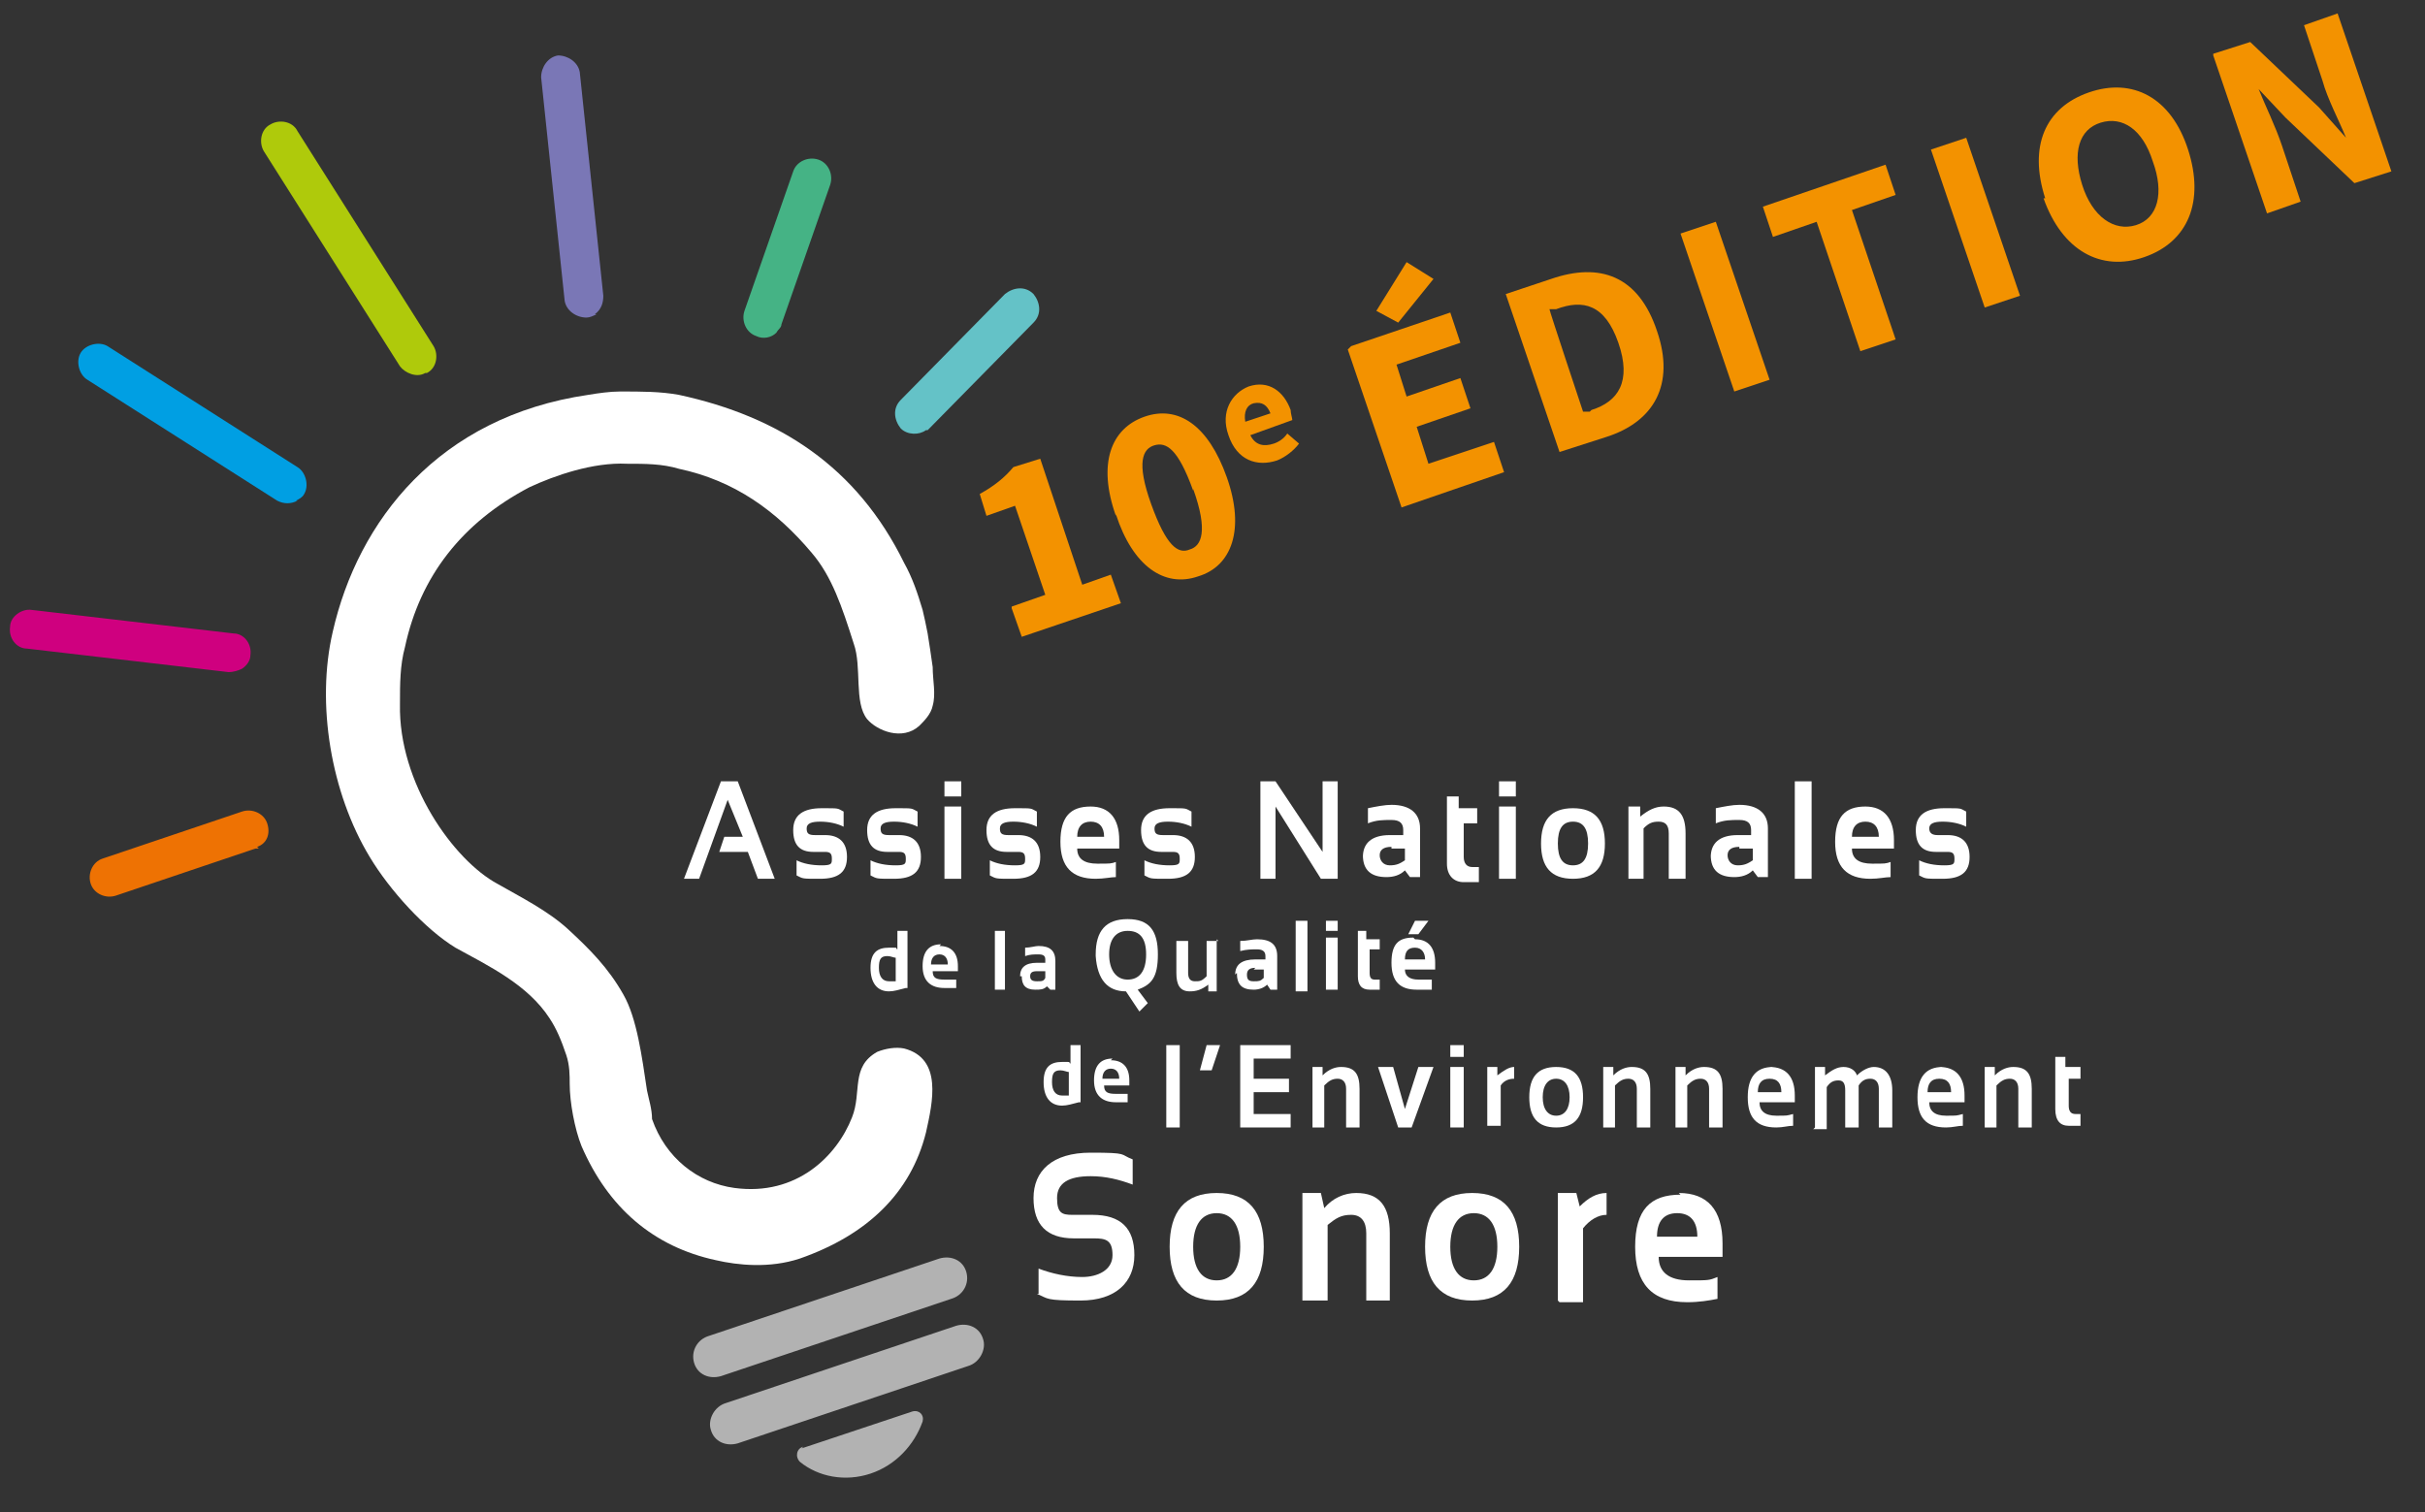 <?xml version="1.0" encoding="UTF-8"?>
<svg id="Calque_1" xmlns="http://www.w3.org/2000/svg" version="1.1" viewBox="0 0 144.3 90">
  <rect x="0" y="0" width="144.3" height="90" fill="#333333" stroke="none"/>
  <!-- Generator: Adobe Illustrator 30.1.0, SVG Export Plug-In . SVG Version: 2.1.1 Build 136)  -->
  <defs>
    <style>
      .st0 {
        fill: #7a77b6;
      }

      .st1 {
        fill: #ee7203;
      }

      .st2 {
        fill-rule: evenodd;
      }

      .st2, .st3 {
        fill: #fff;
      }

      .st4 {
        fill: #f39200;
      }

      .st5 {
        fill: #45b385;
      }

      .st6 {
        fill: #cf007f;
      }

      .st7 {
        fill: #64c2c7;
      }

      .st8 {
        fill: #afca0b;
      }

      .st9 {
        fill: #009fe3;
      }

      .st10 {
        fill: #b2b2b2;
      }
    </style>
  </defs>
  <g>
    <path class="st2" d="M35,23.5c-8.9,1.3-13.7,7.5-15.2,14.1-1,4.3-.1,9.6,2.2,13.4,1.2,2,3.3,4.3,5.1,5.4,2,1.1,4.3,2.2,5.6,4.2.4.6.7,1.3,1,2.2.2.6.2,1.2.2,1.7,0,1.1.3,2.7.7,3.7,1.6,3.7,4.3,6,8,6.8,1.3.3,3.2.5,5-.1,4-1.4,6.6-3.9,7.5-7.5.4-1.8,1-4.4-1.3-5-.5-.1-1.1,0-1.6.2-1.6.9-.9,2.4-1.5,3.9-.9,2.3-3.3,4.7-7,4.2-2.2-.3-4.1-1.8-4.9-4.1,0-.6-.2-1.2-.3-1.7-.3-2-.6-4.3-1.4-5.7-.9-1.6-2-2.7-3.3-3.9-1.2-1.1-2.8-1.9-4.2-2.7-2.6-1.4-5.9-6-5.8-10.7,0-1.2,0-2.3.3-3.4.9-4.2,3.4-7.4,7.4-9.5,1.5-.7,3.8-1.5,5.8-1.4,1.1,0,2.1,0,3.1.3,3.3.7,5.8,2.5,7.9,5,1.2,1.4,1.8,3.2,2.5,5.4.5,1.4,0,3.5.8,4.5.6.7,2.1,1.3,3.1.4.3-.3.7-.7.8-1.2.2-.7,0-1.5,0-2.3-.1-.7-.2-1.4-.3-2-.1-.5-.2-1-.3-1.4-.3-1-.6-1.9-1.1-2.8-2.8-5.7-7.4-8.7-13.4-10-1.1-.2-2.2-.2-3.5-.2-.6,0-1.3.1-1.9.2"/>
    <path class="st10" d="M57.5,75.7c.2.7-.2,1.4-.9,1.6l-13.7,4.6c-.7.2-1.4-.1-1.6-.8-.2-.7.2-1.4.9-1.6l13.7-4.6c.7-.2,1.4.1,1.6.8M58.5,79.7c-.2-.7-.9-1-1.6-.8l-13.7,4.6c-.7.2-1.1,1-.9,1.6.2.7.9,1,1.6.8l13.7-4.6c.7-.2,1.1-1,.9-1.6M47.8,86.1c-.4.1-.5.6-.2.9,1.1.9,2.7,1.2,4.2.7,1.5-.5,2.6-1.7,3.1-3.1.1-.4-.2-.7-.6-.6l-6.6,2.2Z"/>
    <path class="st5" d="M46.2,19.8c-.3.3-.8.4-1.2.2-.6-.2-.9-.9-.7-1.5l2.9-8.3c.2-.6.9-.9,1.5-.7.6.2.9.9.7,1.5l-2.9,8.3c0,.2-.2.3-.3.5"/>
    <path class="st1" d="M15.4,50.5c0,0-.1,0-.2,0l-8.3,2.8c-.6.2-1.3-.1-1.5-.7-.2-.6.1-1.3.7-1.5l8.3-2.8c.6-.2,1.3.1,1.5.7.2.6,0,1.2-.6,1.4"/>
    <path class="st7" d="M55.2,25.6s0,0,.1-.1l6.2-6.3c.5-.5.4-1.2,0-1.7-.5-.5-1.2-.4-1.7,0l-6.2,6.3c-.5.5-.4,1.2,0,1.7.4.4,1.1.4,1.5.1"/>
    <path class="st0" d="M35.5,18.7c-.2.1-.4.2-.6.2-.6,0-1.2-.4-1.3-1l-1.4-13.3c0-.6.4-1.2,1-1.3.6,0,1.2.4,1.3,1l1.4,13.3c0,.4-.1.8-.5,1.1"/>
    <path class="st9" d="M17.7,29.8c-.4.2-.8.2-1.2,0l-11.3-7.2c-.5-.3-.7-1.1-.4-1.6.3-.5,1.1-.7,1.6-.4l11.3,7.2c.5.3.7,1.1.4,1.6-.1.2-.3.3-.5.4"/>
    <path class="st6" d="M14.4,39.8c-.2.1-.5.2-.8.2l-12-1.4c-.6,0-1.1-.6-1-1.3,0-.6.7-1.1,1.3-1l12,1.4c.6,0,1.1.6,1,1.3,0,.3-.2.6-.5.8"/>
    <path class="st8" d="M25.3,22.2c-.5.3-1.2,0-1.5-.4l-8.1-12.8c-.3-.5-.2-1.3.4-1.6.5-.3,1.3-.2,1.6.4l8.1,12.8c.3.5.2,1.3-.4,1.6,0,0,0,0-.1,0"/>
    <polygon class="st3" points="41.6 52.3 40.7 52.3 42.9 46.5 43.9 46.5 46.1 52.3 45.1 52.3 44.5 50.7 42.8 50.7 43.1 49.8 44.2 49.8 43.3 47.6 41.6 52.3"/>
    <path class="st3" d="M47.4,52.1v-.9c.4.2.9.3,1.5.3s.6-.1.6-.4-.1-.4-.4-.4h-.7c-.8,0-1.2-.4-1.2-1.3s.6-1.3,1.7-1.3.9,0,1.3.2v.9c-.4-.2-.9-.3-1.4-.3s-.8.1-.8.4.1.4.5.4h.6c.8,0,1.3.4,1.3,1.3s-.5,1.3-1.6,1.3-1,0-1.4-.2"/>
    <path class="st3" d="M51.8,52.1v-.9c.4.2.9.3,1.5.3s.6-.1.6-.4-.1-.4-.4-.4h-.7c-.8,0-1.2-.4-1.2-1.3s.6-1.3,1.7-1.3.9,0,1.3.2v.9c-.4-.2-.9-.3-1.4-.3s-.8.1-.8.4.1.4.5.4h.6c.8,0,1.3.4,1.3,1.3s-.5,1.3-1.6,1.3-1,0-1.4-.2"/>
    <path class="st3" d="M57.2,47.4h-1v-.9h1v.9ZM57.2,52.3h-1v-4.3h1v4.3Z"/>
    <path class="st3" d="M58.9,52.1v-.9c.4.2.9.3,1.5.3s.6-.1.6-.4-.1-.4-.4-.4h-.7c-.8,0-1.2-.4-1.2-1.3s.6-1.3,1.7-1.3.9,0,1.3.2v.9c-.4-.2-.9-.3-1.4-.3s-.8.1-.8.4.1.4.5.4h.6c.8,0,1.3.4,1.3,1.3s-.5,1.3-1.6,1.3-1,0-1.4-.2"/>
    <path class="st3" d="M64.9,48c1.1,0,1.7.7,1.7,2s0,.4,0,.5h-2.5c0,.6.4.9,1.2.9s.8,0,1.1-.1v.9c-.3,0-.7.1-1.2.1-1.4,0-2.1-.7-2.1-2.2s.6-2.1,1.8-2.1M64.1,49.8h1.6c0-.6-.3-.9-.8-.9s-.8.3-.8.9"/>
    <path class="st3" d="M68.1,52.1v-.9c.4.2.9.3,1.5.3s.6-.1.6-.4-.1-.4-.4-.4h-.7c-.8,0-1.2-.4-1.2-1.3s.6-1.3,1.7-1.3.9,0,1.3.2v.9c-.4-.2-.9-.3-1.4-.3s-.8.1-.8.4.1.4.5.4h.6c.8,0,1.3.4,1.3,1.3s-.5,1.3-1.6,1.3-1,0-1.4-.2"/>
    <polygon class="st3" points="75 52.3 75 46.5 75.9 46.5 78.7 50.7 78.7 46.5 79.6 46.5 79.6 52.3 78.6 52.3 75.9 48 75.9 52.3 75 52.3"/>
    <path class="st3" d="M81.1,51c0-.8.5-1.3,1.6-1.3s.5,0,.8,0v-.3c0-.4-.2-.6-.7-.6s-.9,0-1.4.2v-.9c.5-.1,1-.2,1.4-.2,1.1,0,1.7.5,1.7,1.4v2.9h-.6l-.3-.4c-.3.3-.7.4-1.1.4-.9,0-1.4-.4-1.4-1.3M82.8,50.4c-.5,0-.7.2-.7.5s.2.6.6.6.6-.1.9-.3v-.7c-.2,0-.5,0-.8,0"/>
    <path class="st3" d="M86.1,47.4h.7v.7h1.1v.9h-.8v2c0,.4.2.6.5.6h.4v.9h-.9c-.6,0-1-.4-1-1.1v-3.8Z"/>
    <path class="st3" d="M90.2,47.4h-1v-.9h1v.9ZM90.2,52.3h-1v-4.3h1v4.3Z"/>
    <path class="st3" d="M91.7,50.2c0-1.4.6-2.1,1.9-2.1s1.9.7,1.9,2.1-.6,2.1-1.9,2.1-1.9-.7-1.9-2.1M93.6,51.5c.6,0,.9-.4.9-1.3s-.3-1.3-.9-1.3-.9.4-.9,1.3.3,1.3.9,1.3"/>
    <path class="st3" d="M96.9,52.3v-4.3h.7v.6c.5-.4.9-.6,1.4-.6.9,0,1.3.5,1.3,1.6v2.7h-1v-2.7c0-.5-.2-.7-.6-.7s-.6.1-.9.4v3h-1Z"/>
    <path class="st3" d="M101.8,51c0-.8.5-1.3,1.6-1.3s.5,0,.8,0v-.3c0-.4-.2-.6-.7-.6s-.9,0-1.4.2v-.9c.5-.1,1-.2,1.4-.2,1.1,0,1.7.5,1.7,1.4v2.9h-.6l-.3-.4c-.3.3-.7.4-1.1.4-.9,0-1.4-.4-1.4-1.3M103.5,50.4c-.5,0-.7.2-.7.5s.2.6.6.6.6-.1.9-.3v-.7c-.2,0-.5,0-.8,0"/>
    <rect class="st3" x="106.8" y="46.5" width="1" height="5.8"/>
    <path class="st3" d="M111,48c1.1,0,1.7.7,1.7,2s0,.4,0,.5h-2.5c0,.6.4.9,1.2.9s.8,0,1.1-.1v.9c-.3,0-.7.1-1.2.1-1.4,0-2.1-.7-2.1-2.2s.6-2.1,1.8-2.1M110.2,49.8h1.6c0-.6-.3-.9-.8-.9s-.8.3-.8.9"/>
    <path class="st3" d="M114.2,52.1v-.9c.4.2.9.3,1.5.3s.6-.1.6-.4-.1-.4-.4-.4h-.7c-.8,0-1.2-.4-1.2-1.3s.6-1.3,1.7-1.3.9,0,1.3.2v.9c-.4-.2-.9-.3-1.4-.3s-.8.1-.8.4.2.4.5.4h.6c.8,0,1.3.4,1.3,1.3s-.5,1.3-1.6,1.3-1,0-1.4-.2"/>
    <path class="st3" d="M53.9,58.8c-.4.1-.7.2-1,.2-.7,0-1.1-.5-1.1-1.4s.4-1.2,1.1-1.2.3,0,.5.1v-1.1h.6v3.4ZM53.3,57c-.1,0-.3-.1-.5-.1-.4,0-.5.2-.5.7s.2.8.6.8.3,0,.4,0v-1.3Z"/>
    <path class="st3" d="M55.9,56.3c.7,0,1.1.4,1.1,1.2s0,.2,0,.3h-1.5c0,.4.2.5.7.5s.5,0,.7,0v.5c-.2,0-.5,0-.7,0-.8,0-1.3-.4-1.3-1.3s.4-1.3,1.1-1.3M55.4,57.4h1c0-.4-.2-.6-.5-.6s-.5.2-.5.6"/>
    <rect class="st3" x="59.2" y="55.4" width=".6" height="3.5"/>
    <path class="st3" d="M60.7,58.1c0-.5.3-.8,1-.8s.3,0,.5,0v-.2c0-.2-.1-.3-.4-.3s-.5,0-.8.1v-.5c.3,0,.6-.1.8-.1.7,0,1,.3,1,.9v1.7h-.3l-.2-.2c-.2.2-.4.2-.7.2-.6,0-.8-.3-.8-.8M61.7,57.8c-.3,0-.4.1-.4.3s.1.3.4.3.4,0,.5-.2v-.4c-.1,0-.3,0-.5,0"/>
    <path class="st3" d="M65.2,56.8c0-1.4.6-2.1,1.9-2.1s1.8.7,1.8,2.1-.4,1.8-1.2,2.1l.6.8-.5.5-.8-1.2c-1.1,0-1.7-.7-1.8-2.1M67.1,58.3c.7,0,1.1-.5,1.1-1.5s-.4-1.4-1.1-1.4-1.1.5-1.1,1.4.4,1.5,1.1,1.5"/>
    <path class="st3" d="M72.4,55.9v3.1h-.5v-.4c-.4.3-.7.4-1.1.4-.6,0-.8-.4-.8-1.1v-1.9h.7v1.9c0,.3.1.5.4.5s.4,0,.7-.3v-2.1h.7Z"/>
    <path class="st3" d="M73.5,58c0-.6.4-.9,1.2-.9s.4,0,.6,0v-.2c0-.3-.2-.4-.5-.4s-.6,0-1,.1v-.6c.4,0,.7-.1,1-.1.8,0,1.2.3,1.2,1v2h-.4l-.2-.3c-.2.2-.5.3-.8.3-.7,0-1-.3-1-1M74.7,57.6c-.3,0-.5.1-.5.4s.1.4.4.4.4,0,.6-.2v-.5c-.2,0-.4,0-.6,0"/>
    <rect class="st3" x="77.1" y="54.8" width=".7" height="4.2"/>
    <path class="st3" d="M79.6,55.4h-.7v-.6h.7v.6ZM79.6,58.9h-.7v-3.1h.7v3.1Z"/>
    <path class="st3" d="M80.8,55.4h.5v.5h.8v.6h-.6v1.4c0,.3.1.4.3.4h.3v.6h-.6c-.5,0-.7-.3-.7-.8v-2.7Z"/>
    <path class="st3" d="M84.2,55.9c.8,0,1.2.5,1.2,1.4s0,.3,0,.4h-1.8c0,.4.3.6.8.6s.5,0,.8,0v.6c-.2,0-.5,0-.9,0-1,0-1.5-.5-1.5-1.6s.4-1.5,1.3-1.5M83.6,57.1h1.2c0-.4-.2-.7-.6-.7s-.6.2-.6.7M84.2,54.8h.8l-.6.8h-.6l.4-.8Z"/>
    <path class="st3" d="M61.8,77v-1.5c.8.3,1.7.5,2.6.5s1.8-.4,1.8-1.3-.4-1-1.1-1h-1.2c-1.6,0-2.4-.8-2.4-2.4s1.1-2.7,3.4-2.7,1.7.1,2.5.4v1.5c-.8-.3-1.6-.5-2.5-.5-1.3,0-2,.4-2,1.3s.3,1,.9,1h1.2c1.7,0,2.5.8,2.5,2.4s-1.1,2.7-3.2,2.7-1.9-.1-2.6-.4"/>
    <path class="st3" d="M69.6,74.2c0-2.1.9-3.2,2.8-3.2s2.8,1.1,2.8,3.2-.9,3.2-2.8,3.2-2.8-1.1-2.8-3.2M72.4,76.2c.9,0,1.4-.7,1.4-2s-.5-2-1.4-2-1.4.7-1.4,2,.5,2,1.4,2"/>
    <path class="st3" d="M77.5,77.4v-6.4h1.1l.2.9c.5-.6,1.2-.9,1.9-.9,1.4,0,2,.8,2,2.4v4h-1.4v-4c0-.7-.3-1.1-.9-1.1s-.9.2-1.4.6v4.5h-1.4Z"/>
    <path class="st3" d="M84.8,74.2c0-2.1.9-3.2,2.8-3.2s2.8,1.1,2.8,3.2-.9,3.2-2.8,3.2-2.8-1.1-2.8-3.2M87.7,76.2c.9,0,1.4-.7,1.4-2s-.5-2-1.4-2-1.4.7-1.4,2,.5,2,1.4,2"/>
    <path class="st3" d="M92.7,77.4v-6.4h1.1l.2.8c.5-.5,1-.8,1.6-.8v1.3c-.5,0-1,.3-1.4.8v4.4h-1.4Z"/>
    <path class="st3" d="M99.9,71c1.7,0,2.6,1,2.6,3s0,.5,0,.8h-3.8c0,.9.6,1.4,1.8,1.4s1.2,0,1.7-.2v1.3c-.5.1-1.1.2-1.8.2-2.1,0-3.1-1.1-3.1-3.3s.9-3.1,2.7-3.1M98.6,73.6h2.4c0-.9-.4-1.4-1.2-1.4s-1.2.5-1.2,1.4"/>
  </g>
  <g>
    <path class="st4" d="M60.2,36.1l2-.7-1.8-5.3-1.7.6-.4-1.3c.9-.5,1.5-1,2-1.6l1.6-.5,2.5,7.5,1.7-.6.6,1.7-5.9,2-.6-1.7Z"/>
    <path class="st4" d="M66.4,30.7c-1.1-3.1-.3-5.2,1.7-5.9,2-.7,3.8.5,4.9,3.6,1.1,3.1.3,5.3-1.7,5.9-2,.7-3.9-.6-4.9-3.7ZM71,29.2c-.9-2.5-1.6-2.9-2.3-2.7-.7.2-1.1,1-.2,3.5.9,2.5,1.6,3,2.3,2.7.7-.2,1.1-1.1.2-3.6Z"/>
  </g>
  <path class="st4" d="M73.1,25.9c-.5-1.4.2-2.5,1.2-2.9,1.2-.4,2.1.3,2.5,1.4,0,.2.1.5.1.6l-2.5.9c.3.6.8.7,1.4.5.3-.1.6-.3.8-.6l.7.6c-.3.4-.8.8-1.3,1-1.2.4-2.4,0-2.9-1.5ZM75.6,24.6c-.2-.5-.5-.7-1-.6-.4.1-.6.5-.5,1.1l1.5-.5Z"/>
  <g>
    <path class="st4" d="M80.4,20.6l5.9-2,.6,1.8-3.8,1.3.6,1.9,3.2-1.1.6,1.8-3.2,1.1.7,2.2,3.9-1.3.6,1.8-6.1,2.1-3.2-9.4ZM81.9,18.5l1.8-2.9,1.6,1-2.1,2.6-1.3-.7Z"/>
    <path class="st4" d="M89.6,17.5l2.7-.9c2.9-1,5.2-.2,6.3,3.1,1.1,3.2-.2,5.4-3,6.3l-2.8.9-3.2-9.4ZM94.7,24.4c1.6-.5,2.4-1.7,1.6-4-.8-2.3-2.1-2.6-3.7-2h-.4c0,.1,2,6.1,2,6.1h.4Z"/>
    <path class="st4" d="M100,13.9l2.1-.7,3.2,9.4-2.1.7-3.2-9.4Z"/>
    <path class="st4" d="M108.1,13.2l-2.6.9-.6-1.8,7.3-2.5.6,1.8-2.6.9,2.6,7.7-2.1.7-2.6-7.7Z"/>
    <path class="st4" d="M114.9,8.9l2.1-.7,3.2,9.4-2.1.7-3.2-9.4Z"/>
    <path class="st4" d="M121.7,11.8c-1-3.1,0-5.4,2.6-6.3,2.6-.9,4.9.3,5.9,3.4,1,3.1,0,5.5-2.6,6.4-2.6.9-4.9-.4-6-3.5ZM128.1,9.6c-.6-1.9-1.8-2.7-3.1-2.3-1.3.4-1.7,1.8-1.1,3.7.6,1.9,1.9,2.8,3.2,2.4,1.3-.4,1.7-1.9,1-3.8Z"/>
    <path class="st4" d="M131.7,3.2l2.2-.7,4.1,3.9,1.6,1.8h0c-.4-1-1.1-2.3-1.4-3.4l-1.1-3.3,2-.7,3.2,9.4-2.2.7-4.1-3.9-1.6-1.7h0c.4,1,1,2.2,1.4,3.4l1.1,3.3-2,.7-3.2-9.4Z"/>
  </g>
  <rect class="st3" x="69.4" y="62.2" width=".8" height="4.9"/>
  <polygon class="st3" points="72.6 62.2 72.1 63.7 71.4 63.7 71.8 62.2 72.6 62.2"/>
  <polygon class="st3" points="76.8 62.2 76.8 63 74.6 63 74.6 64.2 76.7 64.2 76.7 65 74.6 65 74.6 66.3 76.8 66.3 76.8 67.1 73.8 67.1 73.8 62.2 76.8 62.2"/>
  <g>
    <path class="st3" d="M78.1,67.1v-3.6h.6v.5c.4-.4.8-.5,1.1-.5.8,0,1.1.4,1.1,1.3v2.3h-.8v-2.3c0-.4-.2-.6-.5-.6s-.5.1-.8.4v2.5h-.8Z"/>
    <polygon class="st3" points="82 63.5 82.9 63.5 83.6 66 84.4 63.5 85.3 63.5 84 67.1 83.2 67.1 82 63.5"/>
    <path class="st3" d="M87.1,62.9h-.8v-.7h.8v.7ZM87.1,67.1h-.8v-3.6h.8v3.6Z"/>
    <path class="st3" d="M88.5,67.1v-3.6h.6v.5c.4-.3.7-.5,1-.5v.7c-.3,0-.6.1-.8.4v2.4h-.8Z"/>
    <path class="st3" d="M91,65.3c0-1.2.5-1.8,1.6-1.8s1.6.6,1.6,1.8-.5,1.8-1.6,1.8-1.6-.6-1.6-1.8M92.6,66.4c.5,0,.8-.4.8-1.1s-.3-1.1-.8-1.1-.8.4-.8,1.1.3,1.1.8,1.1"/>
    <path class="st3" d="M95.4,67.1v-3.6h.6v.5c.4-.4.8-.5,1.1-.5.8,0,1.1.4,1.1,1.3v2.3h-.8v-2.3c0-.4-.2-.6-.5-.6s-.5.1-.8.4v2.5h-.8Z"/>
    <path class="st3" d="M99.7,67.1v-3.6h.6v.5c.4-.4.8-.5,1.1-.5.8,0,1.1.4,1.1,1.3v2.3h-.8v-2.3c0-.4-.2-.6-.5-.6s-.5.1-.8.4v2.5h-.8Z"/>
    <path class="st3" d="M105.3,63.5c1,0,1.5.6,1.5,1.7s0,.3,0,.4h-2.1c0,.5.3.8,1,.8s.6,0,1-.1v.7c-.3,0-.6.1-1,.1-1.2,0-1.7-.6-1.7-1.8s.5-1.8,1.5-1.8M104.6,65h1.4c0-.5-.2-.8-.7-.8s-.7.3-.7.8"/>
    <path class="st3" d="M108,67.1v-3.6h.6v.5c.4-.3.7-.5,1.1-.5s.7.2.8.5c.3-.3.7-.5,1-.5.7,0,1.1.5,1.1,1.4v2.2h-.8v-2.3c0-.4-.2-.6-.5-.6s-.5.1-.7.4v2.5h-.8v-2.2c0-.4-.1-.6-.4-.6s-.5.1-.7.4v2.5h-.8Z"/>
    <path class="st3" d="M115.4,63.5c1,0,1.5.6,1.5,1.7s0,.3,0,.4h-2.1c0,.5.3.8,1,.8s.6,0,1-.1v.7c-.3,0-.6.1-1,.1-1.2,0-1.7-.6-1.7-1.8s.5-1.8,1.5-1.8M114.7,65h1.4c0-.5-.2-.8-.7-.8s-.7.3-.7.8"/>
    <path class="st3" d="M118.1,67.1v-3.6h.6v.5c.4-.4.8-.5,1.1-.5.8,0,1.1.4,1.1,1.3v2.3h-.8v-2.3c0-.4-.2-.6-.5-.6s-.5.1-.8.4v2.5h-.8Z"/>
    <path class="st3" d="M122.3,62.9h.6v.6h.9v.7h-.7v1.6c0,.3.1.5.4.5h.3v.7h-.7c-.5,0-.8-.3-.8-1v-3.2Z"/>
    <path class="st3" d="M64.2,65.6c-.4.1-.7.2-1,.2-.7,0-1.1-.5-1.1-1.4s.4-1.2,1.1-1.2.3,0,.5.1v-1.1h.6v3.4ZM63.6,63.8c-.1,0-.3-.1-.5-.1-.4,0-.5.2-.5.7s.2.8.6.8.3,0,.4,0v-1.3Z"/>
    <path class="st3" d="M66.1,63.1c.7,0,1.1.4,1.1,1.2s0,.2,0,.3h-1.5c0,.4.2.5.7.5s.5,0,.7,0v.5c-.2,0-.5,0-.7,0-.8,0-1.3-.4-1.3-1.3s.4-1.3,1.1-1.3M65.6,64.2h1c0-.4-.2-.6-.5-.6s-.5.2-.5.6"/>
  </g>
</svg>